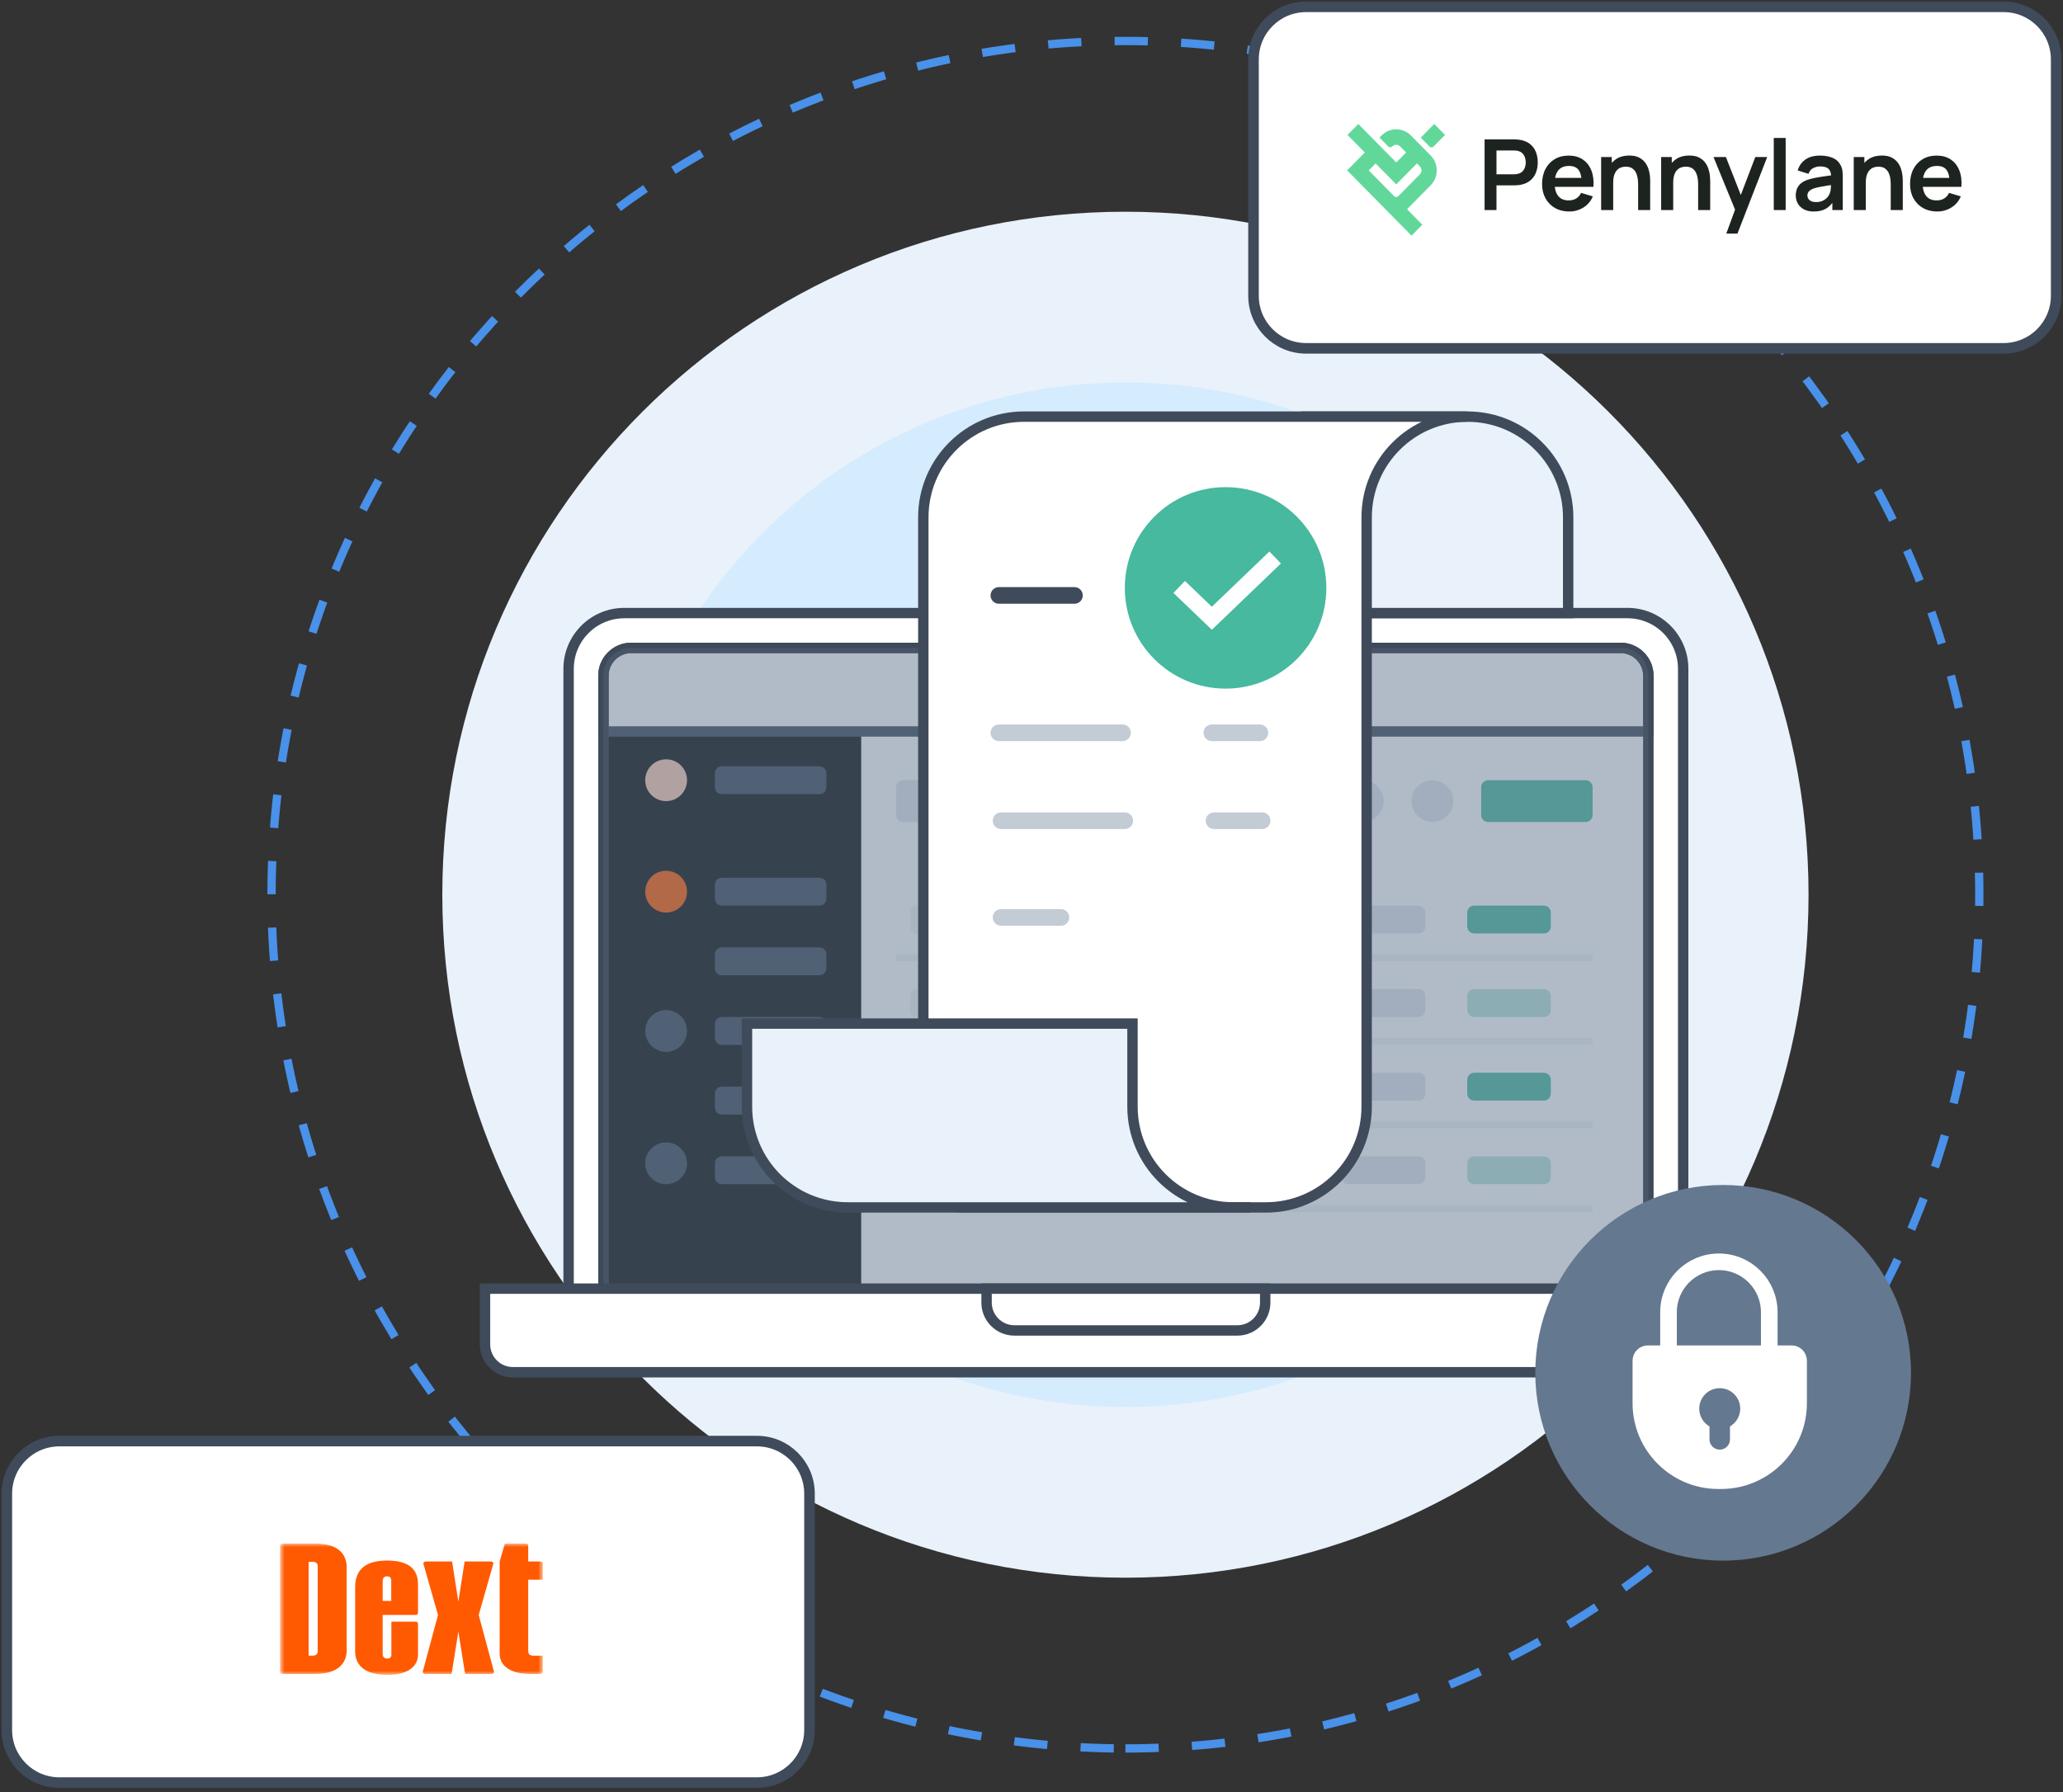 <svg width="366" height="318" viewBox="0 0 366 318" fill="none" xmlns="http://www.w3.org/2000/svg">
<rect x="0" y="0" width="366" height="318" fill="#333333" stroke="none"/>
<g clip-path="url(#clip0_12_26)">
<path d="M199.664 310.252C283.33 310.252 351.154 242.427 351.154 158.762C351.154 75.096 283.33 7.272 199.664 7.272C115.998 7.272 48.174 75.096 48.174 158.762C48.174 242.427 115.998 310.252 199.664 310.252Z" stroke="#4991E9" stroke-width="1.475" stroke-dasharray="5.9 5.9"/>
<path d="M199.664 279.954C266.596 279.954 320.856 225.694 320.856 158.762C320.856 91.829 266.596 37.569 199.664 37.569C132.731 37.569 78.472 91.829 78.472 158.762C78.472 225.694 132.731 279.954 199.664 279.954Z" fill="#E9F1FB"/>
<path d="M199.664 249.656C249.863 249.656 290.558 208.961 290.558 158.762C290.558 108.562 249.863 67.868 199.664 67.868C149.465 67.868 108.77 108.562 108.77 158.762C108.77 208.961 149.465 249.656 199.664 249.656Z" fill="#D4ECFD"/>
<path d="M134.29 255.715H10.534C5.386 255.715 1.212 259.889 1.212 265.038V306.989C1.212 312.137 5.386 316.311 10.534 316.311H134.29C139.439 316.311 143.613 312.137 143.613 306.989V265.038C143.613 259.889 139.439 255.715 134.29 255.715Z" fill="white" stroke="#3F4B5A" stroke-width="1.875"/>
<mask id="mask0_12_26" style="mask-type:luminance" maskUnits="userSpaceOnUse" x="49" y="273" width="48" height="25">
<path d="M96.301 273.894H49.689V297.2H96.301V273.894Z" fill="white"/>
</mask>
<g mask="url(#mask0_12_26)">
<path fill-rule="evenodd" clip-rule="evenodd" d="M84.93 286.572L87.515 277.493C87.576 277.281 87.365 277.08 87.081 277.08H82.43L81.318 284.217L80.207 277.08H75.556C75.272 277.08 75.061 277.281 75.122 277.493L77.707 286.572L75.002 296.622C74.945 296.834 75.155 297.032 75.437 297.032H80.122L81.318 289.513L82.515 297.032H87.2C87.481 297.032 87.692 296.834 87.635 296.622L84.93 286.572Z" fill="#FF5A01"/>
<path fill-rule="evenodd" clip-rule="evenodd" d="M56.362 277.938C56.362 277.404 56.065 277.136 55.47 277.136H54.754V293.79H55.443C56.051 293.79 56.362 293.524 56.362 292.988V277.938ZM55.943 273.894C59.455 273.894 61.508 275.335 61.508 278.165V292.834C61.508 295.311 59.713 297.032 55.943 297.032H50.135C49.889 297.032 49.689 296.881 49.689 296.693V274.235C49.689 274.047 49.889 273.894 50.135 273.894H55.943Z" fill="#FF5A01"/>
<path fill-rule="evenodd" clip-rule="evenodd" d="M67.892 280.515V284.077H69.409V280.515C69.409 279.979 69.167 279.711 68.698 279.711C68.174 279.711 67.906 279.979 67.892 280.515ZM74.16 281.133V286.228C74.16 286.416 73.961 286.567 73.716 286.567H67.892V293.494C67.892 294.03 68.174 294.298 68.724 294.298C69.194 294.298 69.436 294.06 69.436 293.597V287.751H73.716C73.961 287.751 74.16 287.904 74.16 288.092V293.556C74.16 294.699 73.69 295.584 72.737 296.232C71.784 296.881 70.442 297.201 68.724 297.201C65.02 297.201 63.007 295.707 63.007 293V281.678C63.007 278.446 64.899 276.912 68.698 276.912C72.348 276.912 74.174 278.322 74.16 281.133Z" fill="#FF5A01"/>
<path fill-rule="evenodd" clip-rule="evenodd" d="M95.854 277.081L93.713 277.079V274.235C93.713 274.047 93.513 273.894 93.266 273.894H89.574L88.654 277.043C88.647 277.067 88.643 277.091 88.643 277.115V293.39C88.643 294.533 89.117 295.418 90.076 296.066C90.989 296.683 92.259 297.003 93.87 297.032C93.918 297.033 95.854 297.032 95.854 297.032C96.101 297.032 96.301 296.882 96.301 296.694V293.793H94.632C94.024 293.793 93.713 293.525 93.713 292.989L93.713 280.31L96.301 280.312V277.422C96.301 277.234 96.101 277.081 95.854 277.081Z" fill="#FF5A01"/>
</g>
<path d="M355.466 1.212H231.71C226.561 1.212 222.387 5.386 222.387 10.534V52.486C222.387 57.634 226.561 61.808 231.71 61.808H355.466C360.614 61.808 364.788 57.634 364.788 52.486V10.534C364.788 5.386 360.614 1.212 355.466 1.212Z" fill="white" stroke="#3F4B5A" stroke-width="1.875"/>
<path d="M287.492 114.965H112C109.27 114.965 107.057 117.178 107.057 119.908V226.192C107.057 228.922 109.27 231.135 112 231.135H287.492C290.222 231.135 292.435 228.922 292.435 226.192V119.908C292.435 117.178 290.222 114.965 287.492 114.965Z" fill="white" stroke="#3F4B5A" stroke-width="1.844"/>
<path d="M298.615 227.428V118.672C298.615 113.212 294.189 108.785 288.728 108.785H283.785H268.954H110.764C105.304 108.785 100.877 113.212 100.877 118.672V227.428C100.877 232.889 105.304 237.315 110.764 237.315H288.728C294.189 237.315 298.615 232.889 298.615 227.428Z" fill="white"/>
<path d="M273.898 108.785H278.841M283.785 108.785H288.728C294.189 108.785 298.615 113.212 298.615 118.672V227.428C298.615 232.889 294.189 237.315 288.728 237.315H110.764C105.304 237.315 100.877 232.889 100.877 227.428V118.672C100.877 113.212 105.304 108.785 110.764 108.785H268.954H283.785Z" stroke="#3F4B5A" stroke-width="1.844"/>
<path d="M107.057 129.795H152.784V231.136H112C109.27 231.136 107.057 228.922 107.057 226.193V129.795Z" fill="#0A0D0F"/>
<path d="M107.057 119.908C107.057 117.178 109.27 114.965 112 114.965H287.493C290.222 114.965 292.436 117.178 292.436 119.908V129.795H107.057V119.908Z" fill="white" stroke="#3F4B5A" stroke-width="1.844"/>
<path d="M107.057 119.908C107.057 117.178 109.27 114.965 112 114.965H287.493C290.222 114.965 292.436 117.178 292.436 119.908V229.9H107.057V119.908Z" stroke="#3F4B5A" stroke-width="1.844"/>
<path d="M177.499 138.446H160.198C159.514 138.446 158.962 138.999 158.962 139.681V144.625C158.962 145.308 159.514 145.861 160.198 145.861H177.499C178.181 145.861 178.735 145.308 178.735 144.625V139.681C178.735 138.999 178.181 138.446 177.499 138.446Z" fill="#E1E5EA"/>
<path d="M202.219 138.446H184.916C184.234 138.446 183.681 138.999 183.681 139.681V144.625C183.681 145.308 184.234 145.861 184.916 145.861H202.219C202.901 145.861 203.455 145.308 203.455 144.625V139.681C203.455 138.999 202.901 138.446 202.219 138.446Z" fill="#E1E5EA"/>
<path d="M281.311 138.446H264.01C263.327 138.446 262.773 138.999 262.773 139.681V144.625C262.773 145.308 263.327 145.861 264.01 145.861H281.311C281.995 145.861 282.547 145.308 282.547 144.625V139.681C282.547 138.999 281.995 138.446 281.311 138.446Z" fill="#46B99E"/>
<path d="M254.124 145.861C256.171 145.861 257.831 144.2 257.831 142.153C257.831 140.105 256.171 138.446 254.124 138.446C252.076 138.446 250.415 140.105 250.415 142.153C250.415 144.2 252.076 145.861 254.124 145.861Z" fill="#E1E5EA"/>
<path d="M241.765 145.861C243.813 145.861 245.472 144.2 245.472 142.153C245.472 140.105 243.813 138.446 241.765 138.446C239.717 138.446 238.058 140.105 238.058 142.153C238.058 144.2 239.717 145.861 241.765 145.861Z" fill="#E1E5EA"/>
<path d="M118.179 142.153C120.227 142.153 121.886 140.493 121.886 138.446C121.886 136.398 120.227 134.738 118.179 134.738C116.131 134.738 114.471 136.398 114.471 138.446C114.471 140.493 116.131 142.153 118.179 142.153Z" fill="#FFCDB3"/>
<path d="M118.179 161.927C120.227 161.927 121.886 160.267 121.886 158.22C121.886 156.172 120.227 154.511 118.179 154.511C116.131 154.511 114.471 156.172 114.471 158.22C114.471 160.267 116.131 161.927 118.179 161.927Z" fill="#FF5A01"/>
<path d="M118.179 186.644C120.227 186.644 121.886 184.985 121.886 182.937C121.886 180.89 120.227 179.23 118.179 179.23C116.131 179.23 114.471 180.89 114.471 182.937C114.471 184.985 116.131 186.644 118.179 186.644Z" fill="#3F4B5A"/>
<path d="M118.179 210.125C120.227 210.125 121.886 208.466 121.886 206.418C121.886 204.371 120.227 202.711 118.179 202.711C116.131 202.711 114.471 204.371 114.471 206.418C114.471 208.466 116.131 210.125 118.179 210.125Z" fill="#3F4B5A"/>
<path d="M145.369 135.974H128.066C127.384 135.974 126.83 136.526 126.83 137.21V139.681C126.83 140.363 127.384 140.917 128.066 140.917H145.369C146.051 140.917 146.604 140.363 146.604 139.681V137.21C146.604 136.526 146.051 135.974 145.369 135.974Z" fill="#3F4B5A"/>
<path d="M145.369 155.749H128.066C127.384 155.749 126.83 156.301 126.83 156.985V159.456C126.83 160.138 127.384 160.692 128.066 160.692H145.369C146.051 160.692 146.604 160.138 146.604 159.456V156.985C146.604 156.301 146.051 155.749 145.369 155.749Z" fill="#3F4B5A"/>
<path d="M145.369 168.106H128.066C127.384 168.106 126.83 168.659 126.83 169.342V171.814C126.83 172.496 127.384 173.049 128.066 173.049H145.369C146.051 173.049 146.604 172.496 146.604 171.814V169.342C146.604 168.659 146.051 168.106 145.369 168.106Z" fill="#3F4B5A"/>
<path d="M145.369 180.465H128.066C127.384 180.465 126.83 181.019 126.83 181.701V184.172C126.83 184.855 127.384 185.408 128.066 185.408H145.369C146.051 185.408 146.604 184.855 146.604 184.172V181.701C146.604 181.019 146.051 180.465 145.369 180.465Z" fill="#3F4B5A"/>
<path d="M145.369 192.825H128.066C127.384 192.825 126.83 193.379 126.83 194.061V196.532C126.83 197.216 127.384 197.768 128.066 197.768H145.369C146.051 197.768 146.604 197.216 146.604 196.532V194.061C146.604 193.379 146.051 192.825 145.369 192.825Z" fill="#3F4B5A"/>
<path d="M145.369 205.183H128.066C127.384 205.183 126.83 205.736 126.83 206.418V208.89C126.83 209.573 127.384 210.126 128.066 210.126H145.369C146.051 210.126 146.604 209.573 146.604 208.89V206.418C146.604 205.736 146.051 205.183 145.369 205.183Z" fill="#3F4B5A"/>
<path d="M282.547 155.749H158.962V170.579H282.547V155.749Z" fill="white"/>
<path d="M282.547 169.343H158.962V170.579H282.547V169.343Z" fill="#F0F2F5"/>
<path d="M165.141 160.691H162.669C161.987 160.691 161.434 161.245 161.434 161.927V164.399C161.434 165.082 161.987 165.634 162.669 165.634H165.141C165.823 165.634 166.377 165.082 166.377 164.399V161.927C166.377 161.245 165.823 160.691 165.141 160.691Z" fill="#F0F2F5"/>
<path d="M184.915 160.691H172.556C171.873 160.691 171.321 161.245 171.321 161.927V164.399C171.321 165.082 171.873 165.634 172.556 165.634H184.915C185.597 165.634 186.151 165.082 186.151 164.399V161.927C186.151 161.245 185.597 160.691 184.915 160.691Z" fill="#B5E3D8"/>
<path d="M207.161 160.691H194.802C194.119 160.691 193.566 161.245 193.566 161.927V164.399C193.566 165.082 194.119 165.634 194.802 165.634H207.161C207.843 165.634 208.396 165.082 208.396 164.399V161.927C208.396 161.245 207.843 160.691 207.161 160.691Z" fill="#E1E5EA"/>
<path d="M229.406 160.691H217.048C216.365 160.691 215.812 161.245 215.812 161.927V164.399C215.812 165.082 216.365 165.634 217.048 165.634H229.406C230.088 165.634 230.642 165.082 230.642 164.399V161.927C230.642 161.245 230.088 160.691 229.406 160.691Z" fill="#E1E5EA"/>
<path d="M251.652 160.691H239.293C238.61 160.691 238.058 161.245 238.058 161.927V164.399C238.058 165.082 238.61 165.634 239.293 165.634H251.652C252.334 165.634 252.888 165.082 252.888 164.399V161.927C252.888 161.245 252.334 160.691 251.652 160.691Z" fill="#E1E5EA"/>
<path d="M273.898 160.691H261.539C260.856 160.691 260.302 161.245 260.302 161.927V164.399C260.302 165.082 260.856 165.634 261.539 165.634H273.898C274.58 165.634 275.133 165.082 275.133 164.399V161.927C275.133 161.245 274.58 160.691 273.898 160.691Z" fill="#46B99E"/>
<path d="M282.547 170.578H158.962V185.408H282.547V170.578Z" fill="white"/>
<path d="M282.547 184.172H158.962V185.408H282.547V184.172Z" fill="#F0F2F5"/>
<path d="M165.141 175.521H162.669C161.987 175.521 161.434 176.074 161.434 176.756V179.229C161.434 179.911 161.987 180.465 162.669 180.465H165.141C165.823 180.465 166.377 179.911 166.377 179.229V176.756C166.377 176.074 165.823 175.521 165.141 175.521Z" fill="#F0F2F5"/>
<path d="M184.915 175.521H172.556C171.873 175.521 171.321 176.074 171.321 176.756V179.229C171.321 179.911 171.873 180.465 172.556 180.465H184.915C185.597 180.465 186.151 179.911 186.151 179.229V176.756C186.151 176.074 185.597 175.521 184.915 175.521Z" fill="#FAEC9E"/>
<path d="M207.161 175.521H194.802C194.119 175.521 193.566 176.074 193.566 176.756V179.229C193.566 179.911 194.119 180.465 194.802 180.465H207.161C207.843 180.465 208.396 179.911 208.396 179.229V176.756C208.396 176.074 207.843 175.521 207.161 175.521Z" fill="#E1E5EA"/>
<path d="M229.406 175.521H217.048C216.365 175.521 215.812 176.074 215.812 176.756V179.229C215.812 179.911 216.365 180.465 217.048 180.465H229.406C230.088 180.465 230.642 179.911 230.642 179.229V176.756C230.642 176.074 230.088 175.521 229.406 175.521Z" fill="#E1E5EA"/>
<path d="M251.652 175.521H239.293C238.61 175.521 238.058 176.074 238.058 176.756V179.229C238.058 179.911 238.61 180.465 239.293 180.465H251.652C252.334 180.465 252.888 179.911 252.888 179.229V176.756C252.888 176.074 252.334 175.521 251.652 175.521Z" fill="#E1E5EA"/>
<path d="M273.898 175.521H261.539C260.856 175.521 260.302 176.074 260.302 176.756V179.229C260.302 179.911 260.856 180.465 261.539 180.465H273.898C274.58 180.465 275.133 179.911 275.133 179.229V176.756C275.133 176.074 274.58 175.521 273.898 175.521Z" fill="#B5E3D8"/>
<path d="M282.547 185.409H158.962V200.24H282.547V185.409Z" fill="white"/>
<path d="M282.547 199.002H158.962V200.237H282.547V199.002Z" fill="#F0F2F5"/>
<path d="M165.141 190.352H162.669C161.987 190.352 161.434 190.905 161.434 191.588V194.059C161.434 194.742 161.987 195.295 162.669 195.295H165.141C165.823 195.295 166.377 194.742 166.377 194.059V191.588C166.377 190.905 165.823 190.352 165.141 190.352Z" fill="#F0F2F5"/>
<path d="M184.915 190.352H172.556C171.873 190.352 171.321 190.905 171.321 191.588V194.059C171.321 194.742 171.873 195.295 172.556 195.295H184.915C185.597 195.295 186.151 194.742 186.151 194.059V191.588C186.151 190.905 185.597 190.352 184.915 190.352Z" fill="#B5E3D8"/>
<path d="M207.161 190.352H194.802C194.119 190.352 193.566 190.905 193.566 191.588V194.059C193.566 194.742 194.119 195.295 194.802 195.295H207.161C207.843 195.295 208.396 194.742 208.396 194.059V191.588C208.396 190.905 207.843 190.352 207.161 190.352Z" fill="#E1E5EA"/>
<path d="M229.406 190.352H217.048C216.365 190.352 215.812 190.905 215.812 191.588V194.059C215.812 194.742 216.365 195.295 217.048 195.295H229.406C230.088 195.295 230.642 194.742 230.642 194.059V191.588C230.642 190.905 230.088 190.352 229.406 190.352Z" fill="#E1E5EA"/>
<path d="M251.652 190.352H239.293C238.61 190.352 238.058 190.905 238.058 191.588V194.059C238.058 194.742 238.61 195.295 239.293 195.295H251.652C252.334 195.295 252.888 194.742 252.888 194.059V191.588C252.888 190.905 252.334 190.352 251.652 190.352Z" fill="#E1E5EA"/>
<path d="M273.898 190.352H261.539C260.856 190.352 260.302 190.905 260.302 191.588V194.059C260.302 194.742 260.856 195.295 261.539 195.295H273.898C274.58 195.295 275.133 194.742 275.133 194.059V191.588C275.133 190.905 274.58 190.352 273.898 190.352Z" fill="#46B99E"/>
<path d="M282.547 200.238H158.962V215.069H282.547V200.238Z" fill="white"/>
<path d="M282.547 213.832H158.962V215.069H282.547V213.832Z" fill="#F0F2F5"/>
<path d="M165.141 205.183H162.669C161.987 205.183 161.434 205.736 161.434 206.418V208.89C161.434 209.573 161.987 210.126 162.669 210.126H165.141C165.823 210.126 166.377 209.573 166.377 208.89V206.418C166.377 205.736 165.823 205.183 165.141 205.183Z" fill="#F0F2F5"/>
<path d="M184.915 205.183H172.556C171.873 205.183 171.321 205.736 171.321 206.418V208.89C171.321 209.573 171.873 210.126 172.556 210.126H184.915C185.597 210.126 186.151 209.573 186.151 208.89V206.418C186.151 205.736 185.597 205.183 184.915 205.183Z" fill="#FAEC9E"/>
<path d="M207.161 205.183H194.802C194.119 205.183 193.566 205.736 193.566 206.418V208.89C193.566 209.573 194.119 210.126 194.802 210.126H207.161C207.843 210.126 208.396 209.573 208.396 208.89V206.418C208.396 205.736 207.843 205.183 207.161 205.183Z" fill="#E1E5EA"/>
<path d="M229.406 205.183H217.048C216.365 205.183 215.812 205.736 215.812 206.418V208.89C215.812 209.573 216.365 210.126 217.048 210.126H229.406C230.088 210.126 230.642 209.573 230.642 208.89V206.418C230.642 205.736 230.088 205.183 229.406 205.183Z" fill="#E1E5EA"/>
<path d="M251.652 205.183H239.293C238.61 205.183 238.058 205.736 238.058 206.418V208.89C238.058 209.573 238.61 210.126 239.293 210.126H251.652C252.334 210.126 252.888 209.573 252.888 208.89V206.418C252.888 205.736 252.334 205.183 251.652 205.183Z" fill="#E1E5EA"/>
<path d="M273.898 205.183H261.539C260.856 205.183 260.302 205.736 260.302 206.418V208.89C260.302 209.573 260.856 210.126 261.539 210.126H273.898C274.58 210.126 275.133 209.573 275.133 208.89V206.418C275.133 205.736 274.58 205.183 273.898 205.183Z" fill="#B5E3D8"/>
<path opacity="0.5" d="M107.057 119.908C107.057 117.178 109.27 114.965 112 114.965H287.493C290.222 114.965 292.436 117.178 292.436 119.908V229.9H107.057V119.908Z" fill="#647890" stroke="#3F4B5A" stroke-width="1.844"/>
<path d="M86.046 228.664H313.445V238.551C313.445 241.281 311.231 243.494 308.502 243.494H90.99C88.26 243.494 86.046 241.281 86.046 238.551V228.664Z" fill="white" stroke="#3F4B5A" stroke-width="1.844"/>
<path d="M175.028 228.664H224.462V231.136C224.462 233.866 222.249 236.08 219.519 236.08H179.971C177.241 236.08 175.028 233.866 175.028 231.136V228.664Z" fill="white" stroke="#3F4B5A" stroke-width="1.844"/>
<path d="M278.211 91.803V108.785H231.734V73.927H260.335C270.209 73.927 278.211 81.93 278.211 91.803Z" fill="#E9F1FB" stroke="#3F4B5A" stroke-width="1.844"/>
<path d="M242.46 196.377V99.31V91.803C242.46 81.93 250.463 73.927 260.336 73.927H181.683C171.809 73.927 163.807 81.93 163.807 91.803V99.31V207.103C163.807 211.051 167.008 214.252 170.957 214.252H224.585C234.457 214.252 242.46 206.249 242.46 196.377Z" fill="white" stroke="#3F4B5A" stroke-width="1.844"/>
<path d="M200.917 181.628H132.523V196.376C132.523 206.248 140.526 214.252 150.399 214.252H221.903L218.759 214.246C208.9 214.228 200.917 206.229 200.917 196.37V181.628Z" fill="#E9F1FB" stroke="#3F4B5A" stroke-width="1.844"/>
<path d="M177.213 130.032H199.151" stroke="#C3CBD5" stroke-width="2.95" stroke-linecap="round" stroke-linejoin="round"/>
<path d="M177.603 145.633H199.542" stroke="#C3CBD5" stroke-width="2.95" stroke-linecap="round" stroke-linejoin="round"/>
<path d="M214.995 130.032H223.527" stroke="#C3CBD5" stroke-width="2.95" stroke-linecap="round" stroke-linejoin="round"/>
<path d="M215.385 145.633H223.917" stroke="#C3CBD5" stroke-width="2.95" stroke-linecap="round" stroke-linejoin="round"/>
<path d="M177.603 162.792H188.22" stroke="#C3CBD5" stroke-width="2.95" stroke-linecap="round" stroke-linejoin="round"/>
<path d="M177.213 105.655H190.619" stroke="#3F4B5A" stroke-width="2.95" stroke-linecap="round" stroke-linejoin="round"/>
<path d="M217.433 122.192C227.306 122.192 235.309 114.189 235.309 104.316C235.309 94.444 227.306 86.441 217.433 86.441C207.561 86.441 199.557 94.444 199.557 104.316C199.557 114.189 207.561 122.192 217.433 122.192Z" fill="#46B99E"/>
<path d="M209.204 104.152L214.997 109.707L226.229 98.925" stroke="white" stroke-width="2.95"/>
<path d="M305.707 276.924C324.113 276.924 339.035 262.002 339.035 243.596C339.035 225.19 324.113 210.268 305.707 210.268C287.301 210.268 272.379 225.19 272.379 243.596C272.379 262.002 287.301 276.924 305.707 276.924Z" fill="#647890"/>
<path d="M290.558 241.445C290.558 240.458 291.358 239.657 292.346 239.657H317.856C318.844 239.657 319.644 240.458 319.644 241.445V248.989C319.644 256.887 313.241 263.29 305.343 263.29H304.859C296.961 263.29 290.558 256.887 290.558 248.989V241.445Z" fill="white" stroke="white" stroke-width="1.844"/>
<path d="M296.012 239.657V232.84C296.012 227.904 300.012 223.902 304.95 223.902C309.886 223.902 313.887 227.904 313.887 232.84V239.657" stroke="white" stroke-width="2.95"/>
<path d="M306.919 253.107C308.006 252.479 308.737 251.304 308.737 249.959C308.737 247.95 307.109 246.323 305.101 246.323C303.093 246.323 301.465 247.95 301.465 249.959C301.465 251.304 302.197 252.479 303.283 253.107V255.412C303.283 256.416 304.098 257.23 305.101 257.23C306.106 257.23 306.919 256.416 306.919 255.412V253.107Z" fill="#647890"/>
<path d="M265.493 37.269V32.891H268.594C268.711 32.891 268.867 32.886 269.063 32.874C269.259 32.862 269.438 32.845 269.602 32.822C270.326 32.711 270.926 32.471 271.402 32.099C271.878 31.728 272.233 31.259 272.467 30.694C272.7 30.128 272.817 29.503 272.817 28.818C272.817 28.127 272.701 27.499 272.471 26.933C272.24 26.368 271.887 25.899 271.411 25.528C270.935 25.156 270.332 24.916 269.602 24.805C269.438 24.776 269.26 24.758 269.067 24.749C268.875 24.74 268.717 24.736 268.594 24.736H263.382V37.269H265.493ZM268.507 30.933H265.493V26.703H268.507C268.624 26.703 268.755 26.707 268.901 26.716C269.047 26.725 269.181 26.746 269.304 26.781C269.654 26.868 269.93 27.022 270.132 27.242C270.333 27.463 270.476 27.714 270.561 27.995C270.646 28.277 270.688 28.551 270.688 28.818C270.688 29.085 270.646 29.358 270.561 29.636C270.476 29.915 270.333 30.164 270.132 30.385C269.93 30.605 269.654 30.759 269.304 30.846C269.181 30.881 269.047 30.904 268.901 30.916C268.755 30.927 268.624 30.933 268.507 30.933ZM282.693 33.152C282.774 32.027 282.649 31.049 282.316 30.219C281.983 29.39 281.473 28.747 280.787 28.291C280.101 27.836 279.267 27.608 278.286 27.608C277.357 27.608 276.54 27.817 275.833 28.235C275.126 28.652 274.575 29.24 274.177 29.997C273.78 30.755 273.582 31.647 273.582 32.674C273.582 33.625 273.785 34.467 274.19 35.198C274.597 35.929 275.161 36.501 275.885 36.913C276.61 37.325 277.451 37.531 278.409 37.531C279.32 37.531 280.154 37.295 280.91 36.825C281.666 36.356 282.225 35.697 282.587 34.85L280.502 34.223C280.298 34.658 280.008 34.99 279.631 35.22C279.254 35.449 278.806 35.563 278.286 35.563C277.48 35.563 276.867 35.302 276.446 34.78C276.138 34.397 275.943 33.899 275.86 33.285L275.845 33.152H281.659H282.693ZM280.549 31.568H275.897L275.916 31.461C276.006 31.021 276.156 30.651 276.365 30.351L276.446 30.241C276.867 29.71 277.509 29.445 278.374 29.445C279.139 29.445 279.7 29.68 280.056 30.15C280.293 30.463 280.453 30.899 280.535 31.457L280.549 31.568ZM286.199 37.269V32.439C286.199 31.864 286.263 31.393 286.392 31.024C286.52 30.656 286.691 30.366 286.905 30.154C287.117 29.942 287.356 29.793 287.618 29.706C287.881 29.619 288.147 29.575 288.416 29.575C288.918 29.575 289.317 29.683 289.611 29.897C289.906 30.112 290.128 30.386 290.277 30.72C290.426 31.053 290.521 31.4 290.562 31.76C290.603 32.12 290.623 32.447 290.623 32.743V37.269H292.761V32.021C292.761 31.795 292.742 31.5 292.704 31.137C292.666 30.775 292.583 30.39 292.454 29.984C292.326 29.578 292.127 29.195 291.859 28.835C291.59 28.476 291.228 28.18 290.773 27.948C290.317 27.715 289.739 27.599 289.038 27.599C288.15 27.599 287.402 27.792 286.795 28.178C286.519 28.354 286.273 28.556 286.058 28.786L285.945 28.913V27.869H284.062V37.269H286.199ZM296.846 37.269V32.439C296.846 31.864 296.91 31.393 297.039 31.024C297.167 30.656 297.338 30.366 297.551 30.154C297.764 29.942 298.002 29.793 298.265 29.706C298.528 29.619 298.793 29.575 299.062 29.575C299.564 29.575 299.963 29.683 300.258 29.897C300.553 30.112 300.775 30.386 300.924 30.72C301.073 31.053 301.168 31.4 301.209 31.76C301.249 32.12 301.27 32.447 301.27 32.743V37.269H303.408V32.021C303.408 31.795 303.388 31.5 303.351 31.137C303.313 30.775 303.229 30.39 303.101 29.984C302.972 29.578 302.773 29.195 302.505 28.835C302.236 28.476 301.874 28.18 301.419 27.948C300.963 27.715 300.385 27.599 299.685 27.599C298.797 27.599 298.049 27.792 297.442 28.178C297.166 28.354 296.92 28.556 296.705 28.786L296.592 28.913V27.869H294.708V37.269H296.846ZM308.246 41.447L313.52 27.869H311.409L308.838 34.596L306.196 27.869H303.997L307.822 37.204L306.266 41.447H308.246ZM316.798 37.269V24.475H314.687V37.269H316.798ZM321.76 37.531C322.612 37.531 323.323 37.373 323.893 37.056C324.307 36.826 324.683 36.5 325.022 36.078L325.08 36.003V37.269H326.928V31.499C326.928 31.093 326.911 30.717 326.876 30.372C326.84 30.026 326.738 29.688 326.569 29.358C326.259 28.737 325.785 28.29 325.145 28.017C324.506 27.744 323.766 27.608 322.924 27.608C321.809 27.608 320.923 27.849 320.266 28.331C319.609 28.812 319.163 29.45 318.93 30.245L320.857 30.846C321.015 30.364 321.292 30.025 321.69 29.828C322.087 29.63 322.498 29.532 322.924 29.532C323.631 29.532 324.133 29.685 324.431 29.993C324.655 30.224 324.793 30.55 324.846 30.974L324.859 31.116L324.662 31.145C324.506 31.168 324.351 31.19 324.198 31.212L323.744 31.277C323.145 31.361 322.59 31.452 322.079 31.551C321.568 31.65 321.123 31.76 320.744 31.882C320.241 32.05 319.833 32.266 319.517 32.53C319.201 32.794 318.968 33.108 318.816 33.47C318.664 33.833 318.588 34.24 318.588 34.693C318.588 35.209 318.71 35.682 318.951 36.112C319.194 36.541 319.552 36.885 320.025 37.143C320.498 37.401 321.076 37.531 321.76 37.531ZM322.18 35.859C321.847 35.859 321.568 35.807 321.343 35.703C321.119 35.598 320.948 35.458 320.831 35.281C320.714 35.104 320.656 34.899 320.656 34.667C320.656 34.464 320.701 34.287 320.792 34.136C320.882 33.985 321.012 33.852 321.181 33.736C321.351 33.62 321.558 33.518 321.804 33.431C322.054 33.35 322.343 33.276 322.67 33.209C322.997 33.142 323.389 33.071 323.845 32.996C324.105 32.953 324.395 32.906 324.714 32.855L324.831 32.837L324.829 32.914C324.827 33.008 324.823 33.108 324.819 33.216L324.813 33.383C324.798 33.728 324.735 34.035 324.625 34.301C324.554 34.516 324.418 34.745 324.217 34.989C324.015 35.233 323.745 35.439 323.406 35.607C323.068 35.775 322.659 35.859 322.18 35.859ZM331.013 37.269V32.439C331.013 31.864 331.078 31.393 331.206 31.024C331.335 30.656 331.505 30.366 331.719 30.154C331.931 29.942 332.169 29.793 332.432 29.706C332.695 29.619 332.961 29.575 333.229 29.575C333.732 29.575 334.13 29.683 334.426 29.897C334.72 30.112 334.942 30.386 335.092 30.72C335.24 31.053 335.335 31.4 335.376 31.76C335.417 32.12 335.437 32.447 335.437 32.743V37.269H337.575V32.021C337.575 31.795 337.556 31.5 337.518 31.137C337.48 30.775 337.396 30.39 337.268 29.984C337.139 29.578 336.941 29.195 336.672 28.835C336.404 28.476 336.042 28.18 335.586 27.948C335.131 27.715 334.553 27.599 333.852 27.599C332.964 27.599 332.217 27.792 331.609 28.178C331.333 28.354 331.087 28.556 330.872 28.786L330.759 28.913V27.869H328.875V37.269H331.013ZM347.976 33.152C348.058 32.027 347.932 31.049 347.599 30.219C347.266 29.39 346.756 28.747 346.071 28.291C345.384 27.836 344.551 27.608 343.57 27.608C342.641 27.608 341.823 27.817 341.117 28.235C340.41 28.652 339.858 29.24 339.461 29.997C339.064 30.755 338.866 31.647 338.866 32.674C338.866 33.625 339.068 34.467 339.474 35.198C339.88 35.929 340.444 36.501 341.169 36.913C341.893 37.325 342.734 37.531 343.692 37.531C344.603 37.531 345.437 37.295 346.193 36.825C346.95 36.356 347.509 35.697 347.871 34.85L345.786 34.223C345.582 34.658 345.29 34.99 344.914 35.22C344.537 35.449 344.089 35.563 343.57 35.563C342.763 35.563 342.15 35.302 341.73 34.78C341.421 34.397 341.226 33.899 341.144 33.285L341.128 33.152H346.943H347.976ZM345.832 31.568H341.18L341.2 31.461C341.289 31.021 341.439 30.651 341.649 30.351L341.73 30.241C342.15 29.71 342.793 29.445 343.657 29.445C344.422 29.445 344.983 29.68 345.339 30.15C345.576 30.463 345.736 30.899 345.818 31.457L345.832 31.568Z" fill="#1D231F"/>
<path d="M253.295 27.057L251.38 25.113L250.325 24.043C248.881 22.58 246.541 22.58 245.097 24.043L244.732 24.411L246.284 25.985C246.485 26.189 246.811 26.189 247.012 25.985C247.197 25.797 247.448 25.692 247.71 25.692C247.972 25.692 248.223 25.797 248.408 25.985L249.463 27.055L247.712 28.828L240.978 22L239.063 23.942L242.132 27.057L239 30.232L250.42 41.818L252.337 39.873L249.629 37.126L253.812 32.884C255.254 31.419 255.254 29.046 253.812 27.581L253.295 27.057ZM251.897 30.94L248.069 34.814C247.867 35.017 247.541 35.017 247.339 34.814L242.832 30.232L244.047 29L247.712 32.718L251.378 29L251.897 29.526C252.082 29.713 252.186 29.968 252.186 30.233C252.186 30.498 252.082 30.752 251.897 30.94Z" fill="#61D899"/>
<path d="M254.341 25.998L256.366 23.942L254.448 22L252.059 24.424L253.611 25.998C253.813 26.201 254.139 26.201 254.341 25.998Z" fill="#61D899"/>
</g>
<defs>
<clipPath id="clip0_12_26">
<rect width="366" height="317.523" fill="white"/>
</clipPath>
</defs>
</svg>
